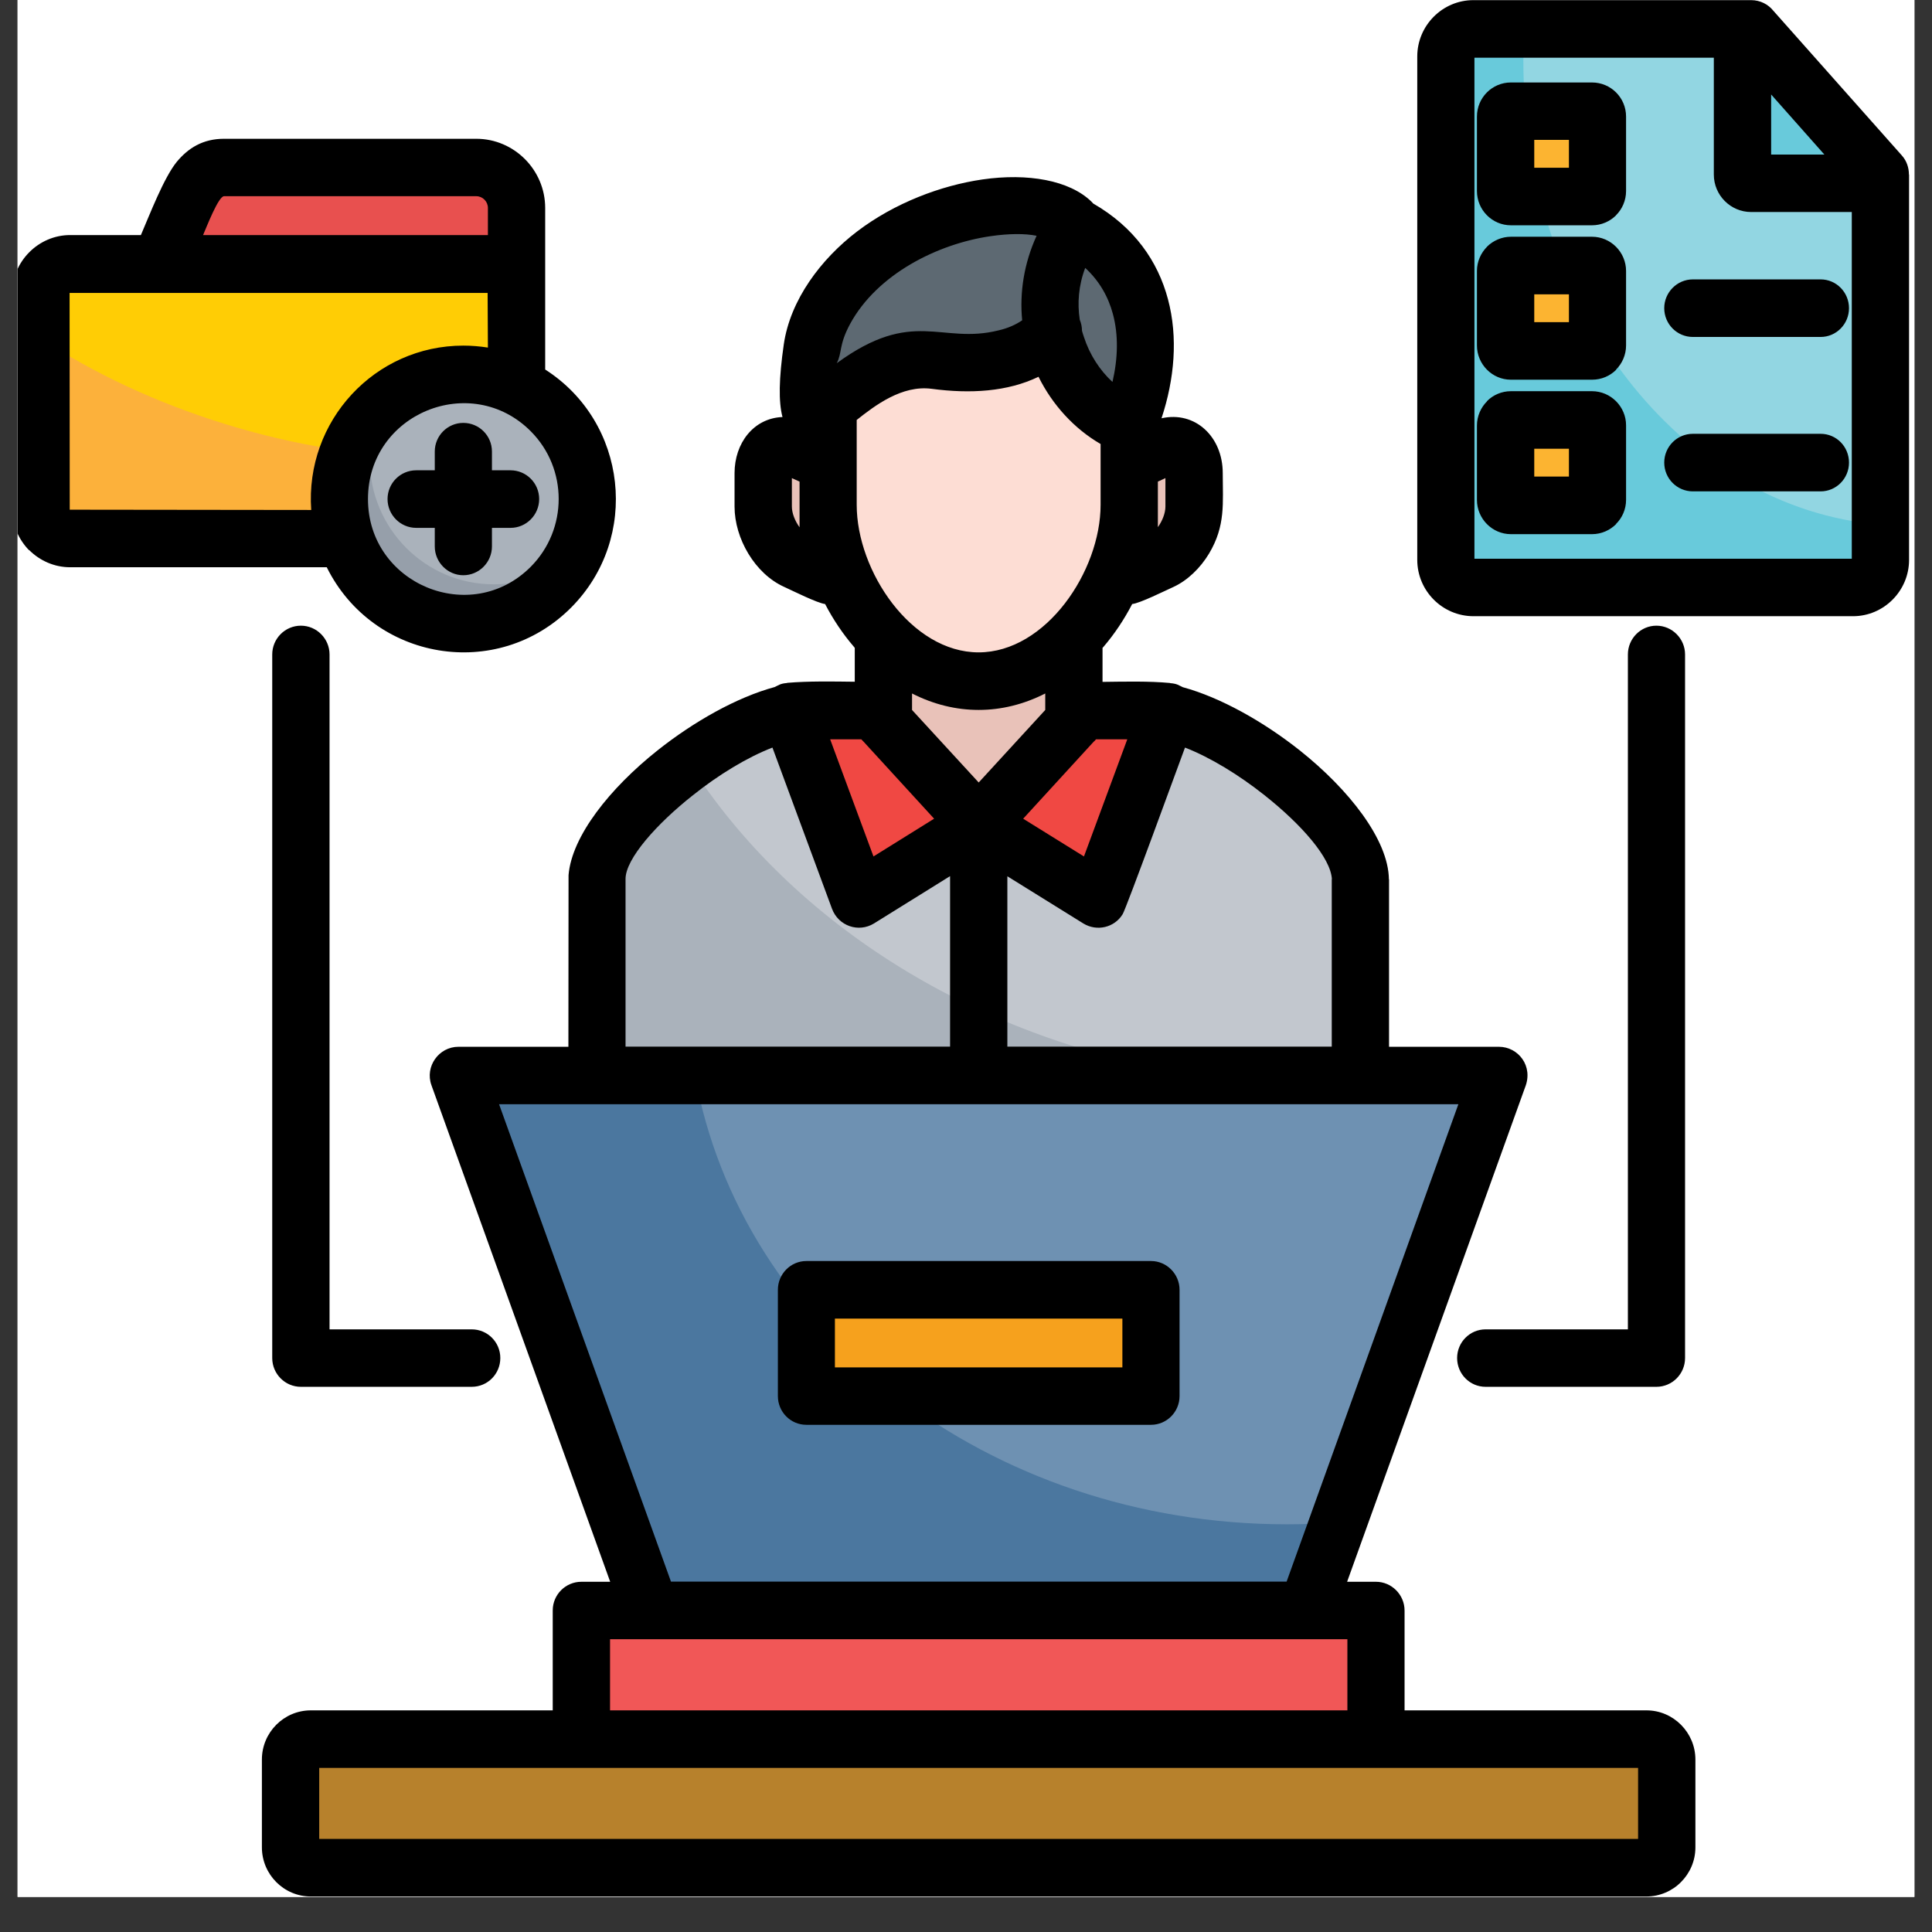 <svg xmlns="http://www.w3.org/2000/svg" xmlns:xlink="http://www.w3.org/1999/xlink" width="72" zoomAndPan="magnify" viewBox="0 0 54 54" height="72" preserveAspectRatio="xMidYMid meet" version="1.2"><rect x="0" y="0" width="54" height="54" fill="#333333" stroke="none"/><defs><clipPath id="f3a20a80a4"><path d="M 0.492 0 L 53.508 0 L 53.508 53.02 L 0.492 53.02 Z M 0.492 0 "/></clipPath><clipPath id="056b01f862"><path d="M 0.492 0 L 53.363 0 L 53.363 53.02 L 0.492 53.02 Z M 0.492 0 "/></clipPath></defs><g id="423abf2f95"><g clip-rule="nonzero" clip-path="url(#f3a20a80a4)"><path style=" stroke:none;fill-rule:nonzero;fill:#ffffff;fill-opacity:1;" d="M 0.492 0 L 53.508 0 L 53.508 53.02 L 0.492 53.02 Z M 0.492 0 "/><path style=" stroke:none;fill-rule:nonzero;fill:#ffffff;fill-opacity:1;" d="M 0.492 0 L 53.508 0 L 53.508 53.02 L 0.492 53.02 Z M 0.492 0 "/></g><path style=" stroke:none;fill-rule:evenodd;fill:#68cadb;fill-opacity:1;" d="M 41.18 0.801 L 48.945 0.801 L 52.559 4.871 L 52.559 15.641 C 52.559 16.066 52.215 16.414 51.793 16.414 L 41.18 16.414 C 40.762 16.414 40.414 16.066 40.414 15.641 L 40.414 1.574 C 40.414 1.148 40.762 0.801 41.18 0.801 Z M 41.18 0.801 "/><path style=" stroke:none;fill-rule:evenodd;fill:#92d6e2;fill-opacity:1;" d="M 42.602 0.801 L 48.945 0.801 L 52.559 4.871 L 52.559 14.664 C 46.984 14.207 42.578 8.57 42.578 1.68 C 42.582 1.383 42.586 1.09 42.602 0.801 Z M 42.602 0.801 "/><path style=" stroke:none;fill-rule:evenodd;fill:#68cadb;fill-opacity:1;" d="M 48.945 0.801 L 52.559 4.871 C 52.559 5.004 52.449 5.117 52.312 5.117 L 48.945 5.117 C 48.812 5.117 48.703 5.008 48.703 4.871 L 48.703 1.047 C 48.703 0.91 48.812 0.801 48.945 0.801 Z M 48.945 0.801 "/><path style=" stroke:none;fill-rule:evenodd;fill:#fcb431;fill-opacity:1;" d="M 42.23 11.73 L 44.496 11.73 C 44.582 11.73 44.648 11.801 44.648 11.879 L 44.648 13.965 C 44.648 14.047 44.582 14.117 44.496 14.117 L 42.23 14.117 C 42.148 14.117 42.082 14.047 42.082 13.965 L 42.082 11.879 C 42.082 11.801 42.148 11.73 42.23 11.73 Z M 42.23 3.102 L 44.496 3.102 C 44.582 3.102 44.648 3.168 44.648 3.25 L 44.648 5.332 C 44.648 5.418 44.582 5.484 44.496 5.484 L 42.23 5.484 C 42.148 5.484 42.082 5.418 42.082 5.332 L 42.082 3.25 C 42.082 3.168 42.148 3.102 42.23 3.102 Z M 42.23 7.414 L 44.496 7.414 C 44.582 7.414 44.648 7.484 44.648 7.566 L 44.648 9.648 C 44.648 9.734 44.582 9.801 44.496 9.801 L 42.23 9.801 C 42.148 9.801 42.082 9.734 42.082 9.648 L 42.082 7.566 C 42.082 7.484 42.148 7.414 42.23 7.414 Z M 42.23 7.414 "/><path style=" stroke:none;fill-rule:evenodd;fill:#e8504f;fill-opacity:1;" d="M 6.262 4.676 L 13.312 4.676 C 13.93 4.676 14.438 5.184 14.438 5.809 L 14.438 9.844 C 14.438 10.465 13.934 10.977 13.312 10.977 L 6.262 10.977 C 5.645 10.977 5.57 10.289 5.137 9.844 L 3.926 8.605 L 5.137 5.809 C 5.383 5.238 5.645 4.676 6.262 4.676 Z M 6.262 4.676 "/><path style=" stroke:none;fill-rule:evenodd;fill:#fcb13b;fill-opacity:1;" d="M 1.961 7.371 L 13.617 7.371 C 14.07 7.371 14.438 7.742 14.438 8.191 L 14.438 14.223 C 14.438 14.676 14.07 15.043 13.617 15.043 L 1.961 15.043 C 1.512 15.043 1.141 14.676 1.141 14.223 L 1.141 8.195 C 1.141 7.742 1.512 7.371 1.961 7.371 Z M 1.961 7.371 "/><path style=" stroke:none;fill-rule:evenodd;fill:#ffcd05;fill-opacity:1;" d="M 1.961 7.371 L 13.617 7.371 C 14.07 7.371 14.438 7.742 14.438 8.191 L 14.438 12.602 C 12.137 12.984 9.254 12.766 6.293 11.852 C 4.344 11.25 2.594 10.418 1.141 9.461 L 1.141 8.195 C 1.141 7.742 1.512 7.371 1.961 7.371 Z M 1.961 7.371 "/><path style=" stroke:none;fill-rule:evenodd;fill:#969faa;fill-opacity:1;" d="M 12.949 10.457 C 14.863 10.457 16.418 12.016 16.418 13.941 C 16.418 15.863 14.863 17.422 12.949 17.422 C 11.035 17.422 9.484 15.863 9.484 13.941 C 9.484 12.016 11.035 10.457 12.949 10.457 Z M 12.949 10.457 "/><path style=" stroke:none;fill-rule:evenodd;fill:#aab2bb;fill-opacity:1;" d="M 12.949 10.457 C 14.863 10.457 16.418 12.016 16.418 13.941 C 16.418 14.5 16.285 15.027 16.051 15.496 C 15.445 16.016 14.66 16.332 13.801 16.332 C 11.887 16.332 10.336 14.77 10.336 12.848 C 10.336 12.289 10.469 11.762 10.699 11.293 C 11.305 10.773 12.09 10.457 12.949 10.457 Z M 12.949 10.457 "/><path style=" stroke:none;fill-rule:evenodd;fill:#e9c2b9;fill-opacity:1;" d="M 27.355 23.215 C 28.816 23.215 30.016 22.008 30.016 20.539 L 30.016 16.949 L 24.691 16.949 L 24.691 20.539 C 24.691 22.008 25.891 23.215 27.355 23.215 Z M 27.355 23.215 "/><path style=" stroke:none;fill-rule:evenodd;fill:#fdddd4;fill-opacity:1;" d="M 27.355 19.031 C 29.668 19.031 31.562 16.43 31.562 14.105 L 31.562 9.25 L 23.148 9.25 L 23.148 14.105 C 23.148 16.43 25.043 19.031 27.355 19.031 Z M 27.355 19.031 "/><path style=" stroke:none;fill-rule:evenodd;fill:#e9c2b9;fill-opacity:1;" d="M 31.562 12.938 L 32.469 12.523 C 32.969 12.297 33.375 12.605 33.375 13.211 L 33.375 14.148 C 33.375 14.754 32.969 15.434 32.469 15.66 L 31.562 16.074 Z M 31.562 12.938 "/><path style=" stroke:none;fill-rule:evenodd;fill:#e9c2b9;fill-opacity:1;" d="M 23.148 12.938 L 22.238 12.523 C 21.738 12.297 21.332 12.605 21.332 13.211 L 21.332 14.148 C 21.332 14.754 21.738 15.434 22.238 15.66 L 23.148 16.074 Z M 23.148 12.938 "/><path style=" stroke:none;fill-rule:evenodd;fill:#aab2bb;fill-opacity:1;" d="M 22.629 19.852 L 24.422 19.852 L 27.355 22.844 L 30.289 19.852 L 32.082 19.852 C 34.129 19.852 37.984 22.852 38.023 24.57 L 38.023 30.055 C 30.91 30.055 23.801 30.055 16.688 30.055 L 16.688 24.566 C 16.727 22.852 20.578 19.852 22.629 19.852 Z M 22.629 19.852 "/><path style=" stroke:none;fill-rule:evenodd;fill:#c2c7ce;fill-opacity:1;" d="M 22.629 19.852 L 24.422 19.852 L 27.355 22.844 L 30.289 19.852 L 32.082 19.852 C 34.129 19.852 37.984 22.852 38.023 24.57 L 38.023 30.055 L 33.562 30.055 C 27.367 29.145 22.137 25.844 19.246 21.309 C 20.395 20.473 21.695 19.852 22.629 19.852 Z M 22.629 19.852 "/><path style=" stroke:none;fill-rule:evenodd;fill:#f04843;fill-opacity:1;" d="M 24.418 19.852 L 27.355 23.047 L 24.004 25.121 L 22.066 19.879 C 22.824 19.812 23.656 19.852 24.418 19.852 Z M 24.418 19.852 "/><path style=" stroke:none;fill-rule:evenodd;fill:#5d6972;fill-opacity:1;" d="M 22.695 9.738 C 22.117 13.789 23.516 9.719 26.145 10.066 C 28.781 10.414 30.215 9.289 30.215 6.828 C 30.215 5.133 25.961 5.434 23.848 7.621 C 23.238 8.25 22.805 8.973 22.695 9.738 Z M 22.695 9.738 "/><path style=" stroke:none;fill-rule:evenodd;fill:#5d6972;fill-opacity:1;" d="M 30.047 6.309 C 32.246 7.492 32.375 9.871 31.535 11.895 C 29.727 11.148 28.512 8.57 30.047 6.309 Z M 30.047 6.309 "/><path style=" stroke:none;fill-rule:evenodd;fill:#f04843;fill-opacity:1;" d="M 30.289 19.852 L 27.355 23.047 L 30.703 25.121 L 32.645 19.879 C 31.887 19.812 31.055 19.852 30.289 19.852 Z M 30.289 19.852 "/><path style=" stroke:none;fill-rule:evenodd;fill:#4b779f;fill-opacity:1;" d="M 12.812 30.051 C 22.504 30.051 32.203 30.051 41.898 30.051 L 36.52 45.004 L 18.191 45.004 Z M 12.812 30.051 "/><path style=" stroke:none;fill-rule:evenodd;fill:#f15757;fill-opacity:1;" d="M 16.25 45.004 L 38.457 45.004 L 38.457 48.602 L 16.25 48.602 Z M 16.25 45.004 "/><path style=" stroke:none;fill-rule:evenodd;fill:#b7812c;fill-opacity:1;" d="M 8.688 52.195 L 46.02 52.195 C 46.332 52.195 46.586 51.938 46.586 51.625 L 46.586 49.172 C 46.586 48.859 46.332 48.602 46.02 48.602 L 8.688 48.602 C 8.379 48.602 8.121 48.859 8.121 49.172 L 8.121 51.625 C 8.121 51.938 8.379 52.195 8.688 52.195 Z M 8.688 52.195 "/><path style=" stroke:none;fill-rule:evenodd;fill:#6e91b2;fill-opacity:1;" d="M 19.426 30.051 L 41.898 30.051 L 37.402 42.555 C 36.93 42.586 36.453 42.605 35.973 42.605 C 27.621 42.605 20.695 37.168 19.426 30.051 Z M 19.426 30.051 "/><path style=" stroke:none;fill-rule:evenodd;fill:#f6a11d;fill-opacity:1;" d="M 22.543 36.043 L 32.172 36.043 L 32.172 39.012 L 22.543 39.012 Z M 22.543 36.043 "/><g clip-rule="nonzero" clip-path="url(#056b01f862)"><path style=" stroke:none;fill-rule:nonzero;fill:#000000;fill-opacity:1;" d="M 22.539 35.246 L 32.172 35.246 C 32.609 35.246 32.969 35.609 32.969 36.051 L 32.969 39.02 C 32.969 39.465 32.609 39.824 32.172 39.824 L 22.539 39.824 C 22.098 39.824 21.742 39.465 21.742 39.02 L 21.742 36.051 C 21.742 35.609 22.098 35.246 22.539 35.246 Z M 31.371 36.855 L 23.336 36.855 L 23.336 38.219 L 31.371 38.219 Z M 41.523 38.762 C 41.082 38.762 40.727 38.402 40.727 37.957 C 40.727 37.516 41.082 37.156 41.523 37.156 L 45.5 37.156 L 45.5 18.293 C 45.5 17.848 45.859 17.488 46.297 17.488 C 46.738 17.488 47.098 17.852 47.098 18.293 L 47.098 37.957 C 47.098 38.402 46.738 38.762 46.297 38.762 Z M 13.184 37.156 C 13.629 37.156 13.984 37.516 13.984 37.957 C 13.984 38.402 13.629 38.762 13.184 38.762 L 8.41 38.762 C 7.969 38.762 7.609 38.402 7.609 37.957 L 7.609 18.293 C 7.609 17.848 7.969 17.488 8.41 17.488 C 8.852 17.488 9.211 17.852 9.211 18.293 L 9.211 37.156 Z M 8.922 51.398 L 45.785 51.398 L 45.785 49.414 L 8.922 49.414 Z M 46.02 53.008 L 8.688 53.008 C 7.934 53.008 7.32 52.391 7.32 51.633 L 7.32 49.18 C 7.32 48.422 7.934 47.805 8.688 47.805 L 15.449 47.805 L 15.449 45.012 C 15.449 44.57 15.809 44.211 16.25 44.211 L 17.055 44.211 L 12.059 30.332 C 11.871 29.809 12.266 29.258 12.812 29.258 L 15.887 29.258 L 15.891 24.461 C 15.98 23.371 17.047 22.031 18.379 20.973 C 19.398 20.164 20.598 19.488 21.652 19.203 C 21.766 19.152 21.805 19.105 22 19.09 L 22 19.086 C 22.598 19.035 23.254 19.047 23.891 19.055 L 23.891 18.109 L 23.867 18.078 C 23.555 17.715 23.285 17.312 23.062 16.883 C 22.84 16.855 22.164 16.516 21.914 16.402 C 21.102 16.035 20.531 15.051 20.531 14.16 L 20.531 13.223 C 20.531 12.391 21.059 11.688 21.871 11.656 C 21.758 11.23 21.77 10.582 21.906 9.633 C 22.086 8.375 22.953 7.234 23.957 6.469 C 25.004 5.672 26.301 5.184 27.457 5.016 C 28.727 4.832 29.895 5.039 30.508 5.637 C 30.523 5.652 30.539 5.672 30.555 5.688 C 31.703 6.348 32.363 7.301 32.645 8.363 C 32.93 9.43 32.828 10.594 32.465 11.691 C 33.406 11.48 34.176 12.207 34.176 13.223 C 34.176 14.066 34.258 14.695 33.793 15.473 C 33.551 15.875 33.195 16.223 32.797 16.406 C 32.543 16.52 31.867 16.859 31.645 16.883 C 31.422 17.312 31.152 17.719 30.844 18.078 L 30.816 18.109 L 30.816 19.059 C 31.453 19.051 32.113 19.035 32.707 19.09 L 32.707 19.094 C 32.906 19.109 32.945 19.156 33.059 19.207 C 34.109 19.492 35.312 20.168 36.328 20.973 C 37.703 22.066 38.809 23.473 38.82 24.578 L 38.824 24.578 L 38.824 29.258 L 41.895 29.258 C 42.434 29.258 42.867 29.797 42.625 30.395 L 37.652 44.211 L 38.457 44.211 C 38.898 44.211 39.258 44.574 39.258 45.016 L 39.258 47.805 L 46.02 47.805 C 46.773 47.805 47.387 48.426 47.387 49.18 L 47.387 51.637 C 47.387 52.016 47.23 52.359 46.984 52.605 C 46.742 52.852 46.391 53.008 46.02 53.008 Z M 37.66 45.816 C 30.789 45.816 23.922 45.816 17.051 45.816 L 17.051 47.805 L 37.66 47.805 Z M 40.762 30.863 L 13.949 30.863 L 18.754 44.207 L 35.961 44.207 Z M 30.566 20.734 L 28.598 22.883 L 30.297 23.938 L 31.508 20.664 L 30.633 20.664 C 30.617 20.688 30.594 20.711 30.566 20.734 Z M 27.355 21.871 L 29.215 19.844 L 29.215 19.383 C 28.012 19.996 26.695 19.996 25.492 19.383 L 25.492 19.844 Z M 33.121 20.895 C 32.922 21.43 31.48 25.387 31.379 25.551 C 31.152 25.926 30.66 26.043 30.281 25.812 L 28.156 24.492 L 28.156 29.254 L 37.223 29.254 L 37.223 24.574 L 37.227 24.574 C 37.195 23.977 36.379 23.047 35.344 22.227 C 34.625 21.656 33.824 21.168 33.121 20.895 Z M 30.762 12.41 C 30.027 11.984 29.418 11.32 29.027 10.531 C 28.16 10.949 27.121 11.012 26.039 10.867 C 25.211 10.758 24.457 11.332 23.945 11.738 L 23.945 14.109 C 23.945 15.965 25.473 18.234 27.352 18.234 C 29.234 18.234 30.762 15.965 30.762 14.109 Z M 28.57 8.953 C 28.496 8.184 28.617 7.371 28.973 6.59 C 28.645 6.523 28.191 6.527 27.68 6.602 C 26.211 6.816 24.523 7.656 23.762 9.051 C 23.438 9.652 23.543 9.859 23.387 10.152 C 25.531 8.586 26.297 9.637 27.91 9.234 C 28.164 9.176 28.387 9.078 28.57 8.953 Z M 31.105 8.773 C 30.977 8.297 30.73 7.855 30.332 7.488 C 30.145 7.98 30.109 8.477 30.18 8.938 C 30.219 9.031 30.242 9.137 30.242 9.246 C 30.258 9.305 30.277 9.363 30.297 9.422 C 30.457 9.914 30.738 10.348 31.094 10.676 C 31.246 10.023 31.266 9.367 31.105 8.773 Z M 26.555 29.254 L 26.555 24.488 L 24.426 25.812 C 23.996 26.074 23.434 25.883 23.254 25.398 L 21.59 20.895 C 20.883 21.168 20.082 21.656 19.367 22.227 C 18.371 23.012 17.477 24.004 17.484 24.574 L 17.484 29.254 Z M 26.109 22.883 L 24.141 20.734 C 24.117 20.711 24.094 20.688 24.074 20.664 L 23.203 20.664 L 24.414 23.938 Z M 22.348 13.461 L 22.133 13.363 L 22.133 14.156 C 22.133 14.348 22.223 14.566 22.348 14.738 Z M 32.574 13.363 L 32.363 13.461 L 32.363 14.734 C 32.484 14.566 32.574 14.348 32.574 14.156 Z M 11.633 14.754 C 11.191 14.754 10.832 14.391 10.832 13.949 C 10.832 13.504 11.191 13.145 11.633 13.145 L 12.152 13.145 L 12.152 12.621 C 12.152 12.176 12.512 11.82 12.949 11.82 C 13.391 11.82 13.75 12.176 13.75 12.621 L 13.75 13.145 L 14.27 13.145 C 14.711 13.145 15.07 13.504 15.07 13.949 C 15.07 14.391 14.711 14.754 14.27 14.754 L 13.75 14.754 L 13.75 15.273 C 13.75 15.715 13.391 16.078 12.949 16.078 C 12.512 16.078 12.152 15.715 12.152 15.273 L 12.152 14.754 Z M 12.949 9.66 C 13.184 9.66 13.414 9.68 13.637 9.715 L 13.629 8.188 L 1.945 8.188 L 1.949 14.242 L 1.945 14.246 L 8.699 14.254 C 8.523 11.762 10.48 9.66 12.949 9.66 Z M 15.238 10.328 C 17.535 11.797 17.898 15.035 15.965 16.98 C 13.898 19.055 10.43 18.469 9.133 15.855 L 1.961 15.855 C 1.52 15.855 1.113 15.672 0.816 15.375 L 0.812 15.379 C 0.523 15.082 0.34 14.676 0.34 14.227 L 0.34 8.199 C 0.34 7.309 1.074 6.57 1.961 6.57 L 3.938 6.57 C 4.184 6 4.578 4.969 4.941 4.523 C 5.262 4.137 5.672 3.879 6.262 3.879 L 13.312 3.879 C 14.371 3.879 15.238 4.75 15.238 5.812 Z M 14.836 12.055 C 13.172 10.383 10.285 11.551 10.285 13.949 C 10.285 16.324 13.16 17.523 14.836 15.84 C 15.875 14.793 15.875 13.098 14.836 12.055 Z M 5.676 6.57 L 13.637 6.57 L 13.637 5.812 C 13.637 5.633 13.492 5.484 13.312 5.484 L 6.262 5.484 C 6.105 5.484 5.773 6.348 5.676 6.57 Z M 47.316 13.734 C 46.875 13.734 46.516 13.375 46.516 12.93 C 46.516 12.484 46.875 12.125 47.316 12.125 L 50.887 12.125 C 51.328 12.125 51.68 12.484 51.68 12.93 C 51.68 13.375 51.324 13.734 50.887 13.734 Z M 47.316 9.418 C 46.875 9.418 46.516 9.059 46.516 8.613 C 46.516 8.172 46.875 7.809 47.316 7.809 L 50.887 7.809 C 51.328 7.809 51.68 8.172 51.68 8.613 C 51.68 9.059 51.324 9.418 50.887 9.418 Z M 42.23 10.934 L 44.496 10.934 C 45.023 10.934 45.449 11.367 45.449 11.887 L 45.449 13.973 C 45.449 14.234 45.34 14.477 45.168 14.645 L 45.172 14.648 C 45 14.82 44.762 14.93 44.496 14.93 L 42.23 14.93 C 41.707 14.93 41.281 14.496 41.281 13.973 L 41.281 11.891 C 41.281 11.633 41.391 11.387 41.562 11.219 L 41.559 11.215 C 41.73 11.039 41.973 10.934 42.23 10.934 Z M 43.852 12.543 L 42.883 12.543 L 42.883 13.32 L 43.852 13.32 Z M 42.23 2.305 L 44.496 2.305 C 45.023 2.305 45.449 2.73 45.449 3.258 L 45.449 5.34 C 45.449 5.602 45.34 5.848 45.168 6.016 L 45.172 6.016 C 45 6.188 44.762 6.297 44.496 6.297 L 42.23 6.297 C 41.707 6.297 41.281 5.867 41.281 5.34 L 41.281 3.258 C 41.281 2.73 41.707 2.305 42.23 2.305 Z M 43.852 3.91 L 42.883 3.91 L 42.883 4.688 L 43.852 4.688 Z M 42.23 6.617 L 44.496 6.617 C 45.023 6.617 45.449 7.051 45.449 7.574 L 45.449 9.656 C 45.449 9.918 45.34 10.16 45.168 10.332 L 45.172 10.336 C 45 10.508 44.762 10.613 44.496 10.613 L 42.23 10.613 C 41.707 10.613 41.281 10.18 41.281 9.656 L 41.281 7.57 C 41.281 7.312 41.391 7.07 41.562 6.898 L 41.559 6.898 C 41.73 6.727 41.973 6.617 42.23 6.617 Z M 43.852 8.227 L 42.883 8.227 L 42.883 9.004 L 43.852 9.004 Z M 51.758 5.926 L 48.945 5.926 C 48.371 5.926 47.902 5.457 47.902 4.879 L 47.902 1.613 L 41.211 1.613 L 41.211 15.617 L 51.758 15.617 Z M 49.504 2.641 L 49.504 4.32 L 50.992 4.32 Z M 41.18 0.004 L 48.945 0.004 C 49.199 0.004 49.422 0.121 49.566 0.301 L 53.156 4.344 C 53.293 4.496 53.355 4.688 53.355 4.879 L 53.359 4.879 L 53.359 15.648 C 53.359 16.516 52.652 17.223 51.793 17.223 L 41.184 17.223 C 40.32 17.223 39.613 16.516 39.613 15.648 L 39.613 1.578 C 39.613 0.711 40.32 0.004 41.18 0.004 Z M 41.18 0.004 "/></g></g></svg>